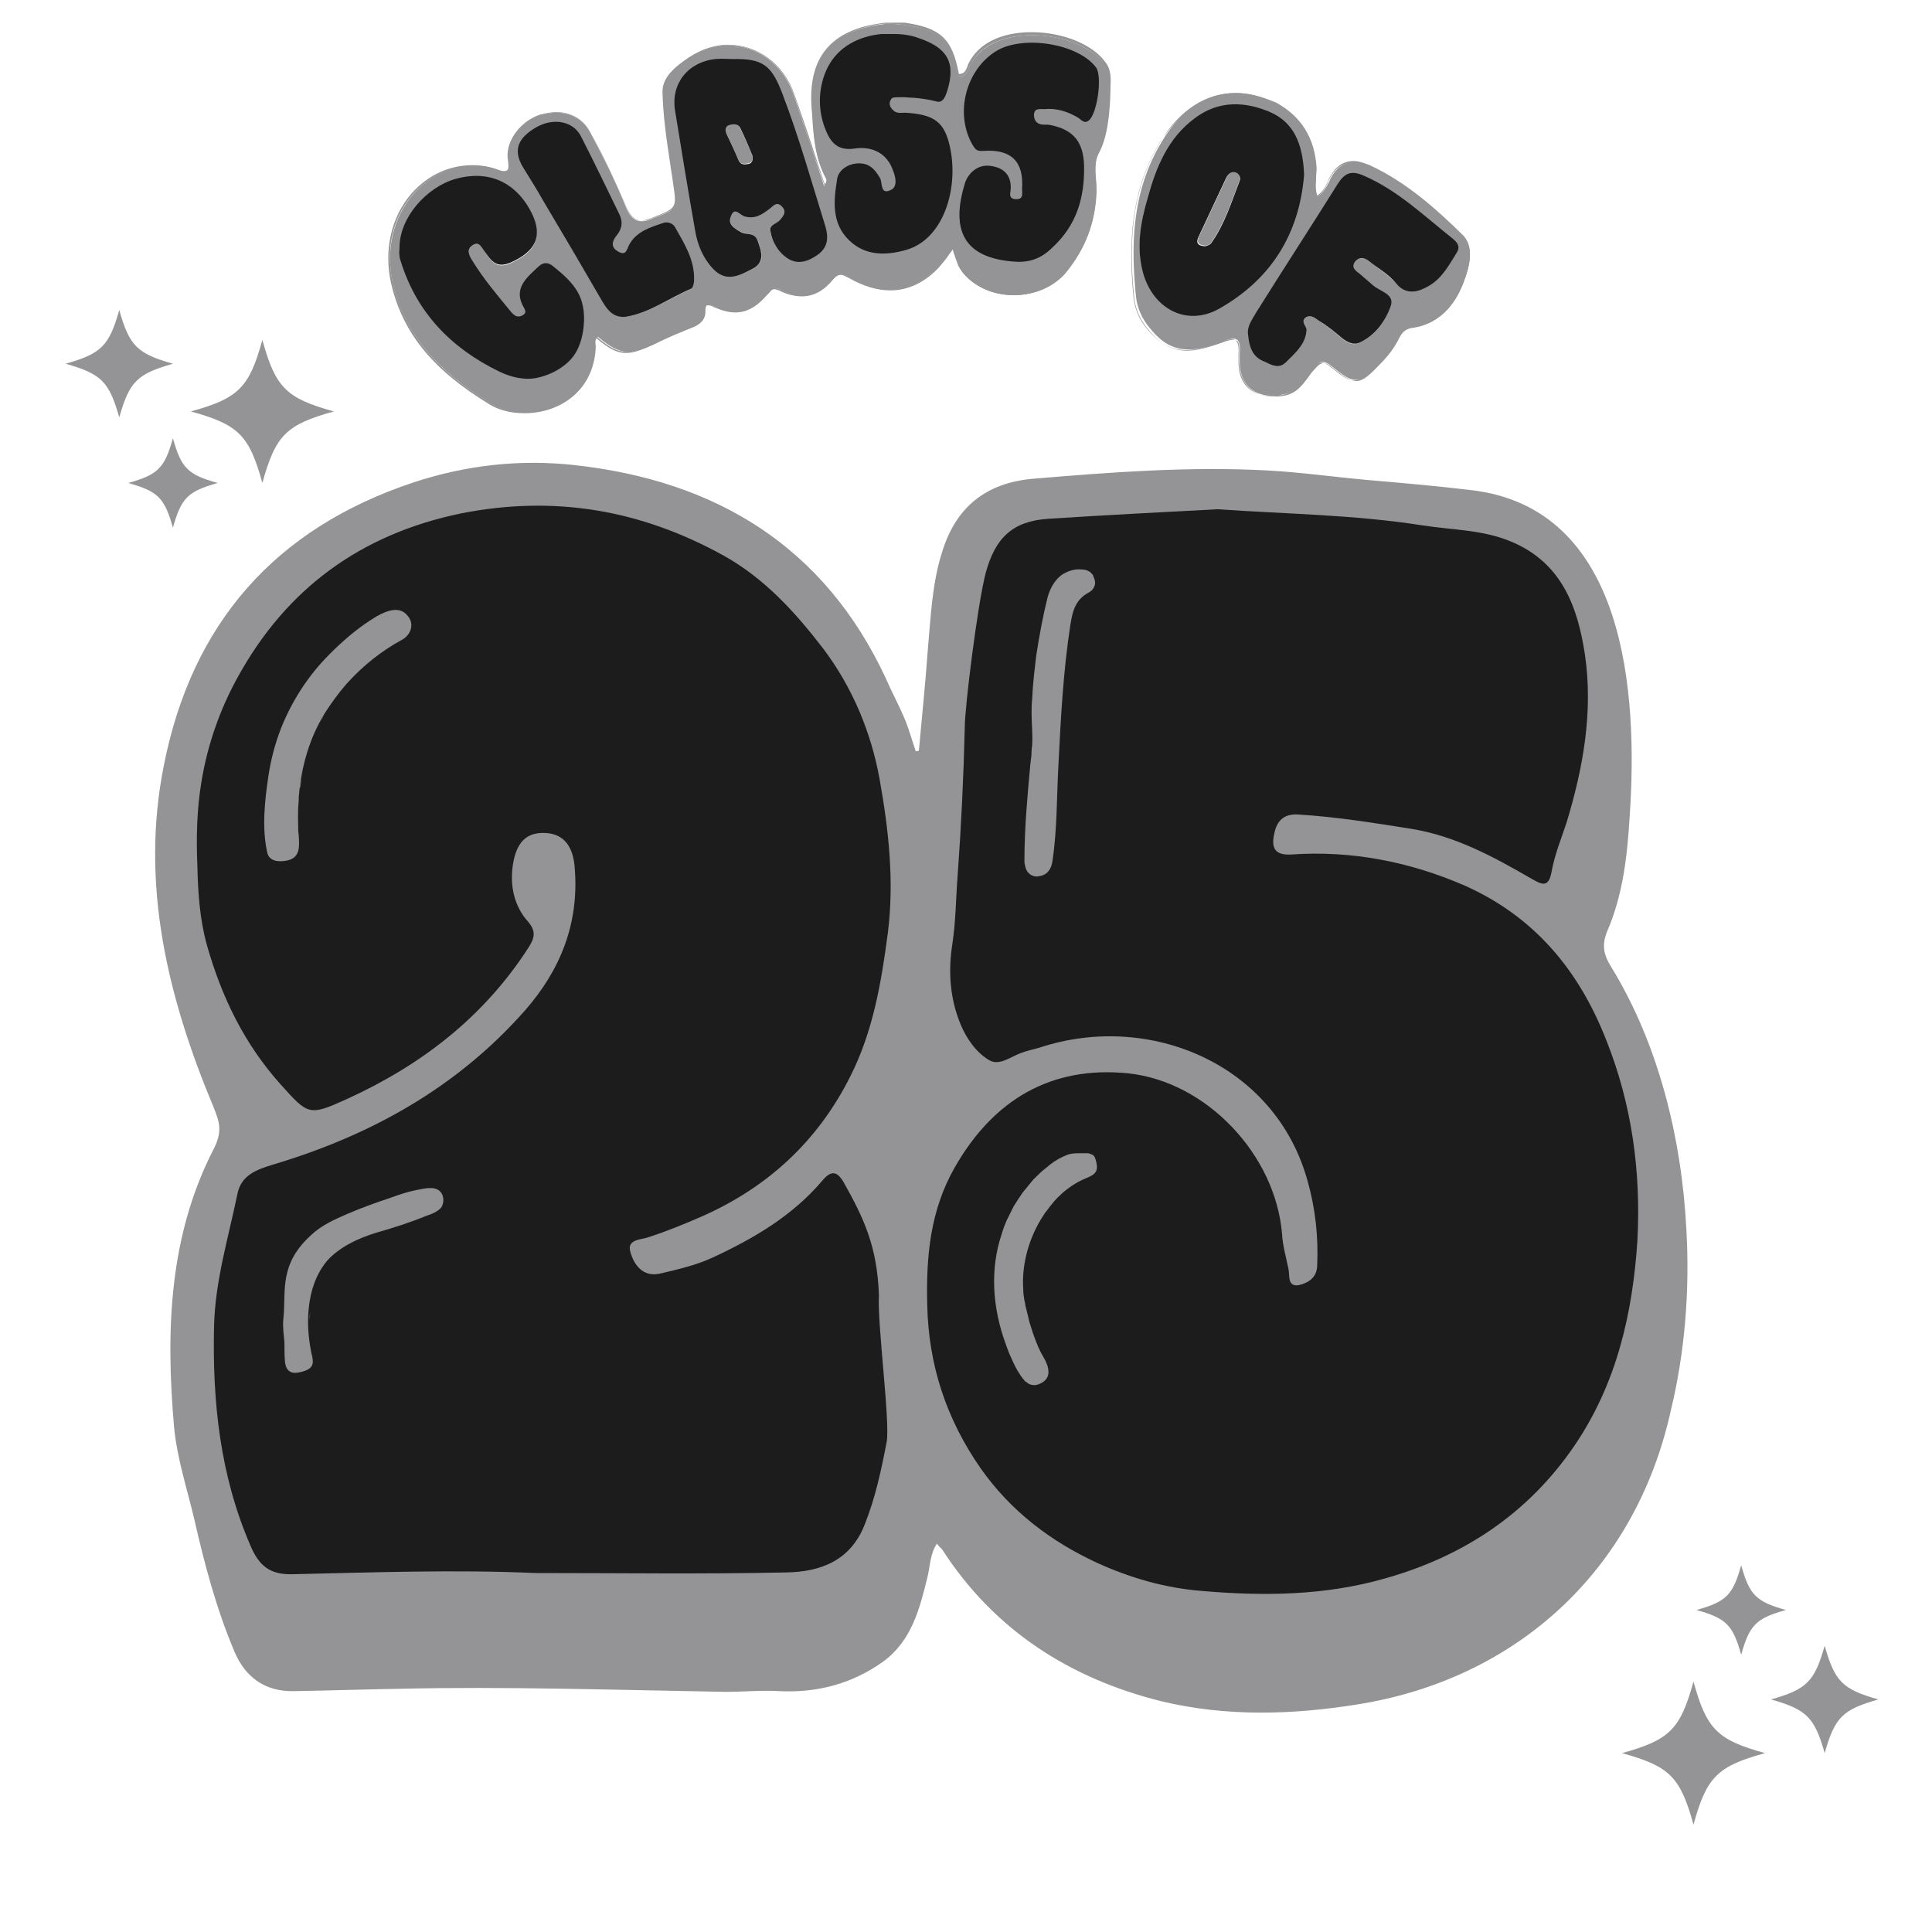 <?xml version="1.0" encoding="utf-8"?>
<!-- Generator: Adobe Illustrator 27.1.1, SVG Export Plug-In . SVG Version: 6.00 Build 0)  -->
<svg version="1.1" id="Layer_1" xmlns="http://www.w3.org/2000/svg" xmlns:xlink="http://www.w3.org/1999/xlink" x="0px" y="0px"
	 viewBox="0 0 324 324" style="enable-background:new 0 0 324 324;" xml:space="preserve">
<style type="text/css">
	.st09{fill:#949496;stroke:#949495;stroke-width:0.216;stroke-miterlimit:10;}
	.st19{fill:#1C1C1C;}
	.st29{fill:#949496;}
	.st39{fill:#949495;}
</style>
<path class="st09 col3" d="M282.7,206.2c-0.8-15.6-4.8-31.3-12.6-44c-1.3-2.1-1.6-3.7-0.7-6c2.7-6.2,3.4-12.8,3.8-19.4
	c1.4-20.6-0.6-51.5-26.5-54.5c-5.8-0.7-11.6-1.2-17.4-1.7c-5.6-0.5-11.2-1.3-16.8-1.6c-13.2-0.7-26.2,0.3-39.3,1.4
	c-7.8,0.7-12.8,4.7-15.1,12.2c-1.7,5.3-1.9,10.9-2.4,16.4c-0.4,5.7-1,11.3-1.5,17c-0.2,0-0.4,0.1-0.7,0.1c-0.7-2-1.2-4-2.1-6
	c-0.9-2.1-2-4.1-2.9-6.2c-10.3-22.2-28.5-33.2-52.2-35.8c-9.1-1-18.1,0-26.9,2.9c-23.2,7.7-37.1,23.6-41.8,47.3
	c-4,19.9,0.6,38.9,8.3,57.3c1,2.5,1.6,4.1,0,7.2c-7.5,14.6-8,30.5-6.6,46.5c0.5,5.3,2.2,10.4,3.4,15.5c1.7,7.5,3.7,15,6.7,22.1
	c1.8,4.3,5.1,6.7,9.9,6.6c6-0.1,12-0.3,17.9-0.4c17.8-0.4,35.7,0.2,53.5,0.5c3.3,0.1,6.7-0.3,10-0.1c6.3,0.3,12.1-1.2,17.3-4.9
	c4.8-3.5,6.1-8.8,7.4-14c0.5-1.9,0.4-4,1.7-5.9c0.4,0.5,0.7,0.8,1,1.1c8.7,13.5,21.4,21.6,36.7,25.4c10.8,2.6,21.9,2.3,33,0.5
	c26.1-4.2,46.3-22,52.3-49.2C282.4,227,283.3,216.6,282.7,206.2z"/>
<path class="st19 col1" d="M269.4,174.5c-4.6-11.8-12.1-20.8-23.8-26c-9.2-4-19-5.9-29-5.2c-3,0.2-3.4-1.3-2.9-3.5
	c0.4-2.1,1.6-3.4,4.1-3.2c6.4,0.4,12.6,1.4,18.9,2.4c7.4,1.2,13.8,4.7,20.2,8.4c1.6,0.9,2.8,1.6,3.3-1.2c0.5-2.8,1.6-5.5,2.5-8.2
	c2.8-9.2,4.5-18.6,3.1-28.2c-1.2-7.9-3.8-15.3-12.2-18.9c-4.9-2.1-10-2-15.1-2.8c-11.5-1.8-23-1.9-34.3-2.7c-9.6,0.5-19,1-28.4,1.6
	c-6,0.4-8.9,3.2-10.5,9.1c-1.4,5.4-3.5,22.6-3.5,25.7c-0.2,8.4-0.6,16.7-1.2,25c-0.3,3.8-0.3,7.7-0.9,11.6
	c-0.7,4.5-0.4,9.1,1.4,13.4c1,2.4,2.6,4.7,4.8,6c1.7,1,3.6-0.6,5.3-1.2c1-0.4,2.1-0.6,3.1-0.9c18.4-6.1,39.6,2.7,45,22.4
	c1.3,4.6,1.8,9.3,1.6,14c0,2.1-1.4,3-3,3.4c-2,0.4-1.6-1.5-1.8-2.6c-0.4-2-1-4-1.1-6c-1.1-13.2-12.6-25.5-25.8-26.9
	c-12.9-1.3-22.6,4.4-29.1,15.8c-4.1,7.2-4.8,14.9-4.6,23c0.2,10.1,3.2,19.2,9,27.5c5,7.1,11.7,12.2,19.5,15.8
	c5.5,2.5,11.3,4.2,17.5,4.7c10.4,0.9,20.7,0.8,30.8-2.1c13.1-3.7,23.9-10.8,31.7-22.2c7.1-10.4,9.8-22.2,10.6-34.5
	C275.2,196.6,273.7,185.3,269.4,174.5z M183.5,98.4c-0.1,0.2-0.2,0.4-0.4,0.6c-0.1,0.1-0.3,0.2-0.4,0.3c-2.3,1.2-2.8,3-3.2,5.5
	c-1.2,7.8-1.6,15.6-2,23.5c-0.3,5.4-0.2,10.8-1,16.1c-0.1,0.7-0.3,1.2-0.6,1.6c-0.5,0.7-1.2,0.9-2,1c-0.5,0-1-0.2-1.3-0.5
	c-0.1-0.1-0.2-0.2-0.3-0.3c0-0.1-0.1-0.1-0.1-0.2c-0.1-0.1-0.1-0.3-0.2-0.4c0-0.2-0.1-0.3-0.1-0.5c-0.1-0.3-0.1-0.5-0.1-0.8
	c0-5.4,0.5-10.8,1-16.2c0.1-0.7,0.2-1.5,0.2-2.2c0-0.4,0.1-0.7,0.1-1.1c0.1-1.7-0.1-3.4-0.1-5.1c0-0.8,0-1.6,0.1-2.5
	c0.1-2.5,0.4-4.9,0.7-7.4c0.5-3.2,1.1-6.5,1.9-9.7c0.4-1.4,1.1-2.6,2-3.4c0.2-0.2,0.5-0.4,0.7-0.5c0.9-0.5,1.9-0.8,2.9-0.7
	c0.7,0,1.3,0.2,1.7,0.6c0.1,0.1,0.1,0.2,0.2,0.2c0,0,0,0,0,0c0.1,0.2,0.2,0.4,0.3,0.7C183.7,97.5,183.7,98,183.5,98.4z M182.1,197.6
	c-1.7,0.7-3.3,1.8-4.7,3.2c-0.5,0.5-0.9,1-1.3,1.5c-0.2,0.3-0.4,0.5-0.6,0.8c-0.2,0.2-0.3,0.4-0.5,0.7c-2.4,3.6-3.7,8.2-3.4,12.4
	c0,0.7,0.1,1.3,0.2,1.9c0.1,0.3,0.1,0.6,0.2,1c0.2,0.7,0.3,1.3,0.5,2c0,0.2,0.1,0.3,0.1,0.5c0.2,0.6,0.4,1.3,0.6,1.9
	c0.5,1.4,1,2.8,1.8,4.1c0.8,1.4,1.5,3.3-0.3,4.3c-0.9,0.5-1.6,0.5-2.3,0.1c-0.1-0.1-0.2-0.2-0.4-0.3c-0.1,0-0.1-0.1-0.2-0.2
	c-0.5-0.5-0.8-1.1-1.2-1.7c-0.5-0.9-0.9-1.8-1.3-2.7c-0.2-0.5-0.4-1-0.6-1.6c-2.3-6.2-2.7-12.7-0.7-18.6c0.2-0.7,0.5-1.5,0.8-2.2
	c0.4-0.8,0.8-1.6,1.2-2.4c0.5-0.8,1-1.6,1.5-2.3c0.6-0.7,1.2-1.5,1.8-2.2c0.7-0.7,1.4-1.4,2.2-2c0.2-0.2,0.4-0.3,0.6-0.5
	c0.9-0.7,1.8-1.2,2.8-1.6c0.1,0,0.2-0.1,0.3-0.1c0.1,0,0.2-0.1,0.4-0.1c0.5-0.1,1-0.1,1.6-0.1c0.2,0,0.5,0,0.7,0c0.2,0,0.3,0,0.5,0
	c0.1,0,0.2,0,0.4,0.1c0.1,0,0.2,0.1,0.3,0.1c0,0,0,0,0,0c0.1,0,0.1,0.1,0.2,0.1c0,0,0.1,0.1,0.1,0.1c0.2,0.2,0.3,0.5,0.4,0.9
	C184.3,196.5,183.6,197,182.1,197.6z"/>
<path class="st19 col1" d="M108.7,207.5c3.1-1,6-2.2,9-3.5c11.1-4.9,19.5-12.7,24.9-23.5c3.8-7.5,5.2-15.7,6.3-24.1
	c1.1-8.8,0.1-17.4-1.4-25.8c-1.4-7.7-4.5-15.3-9.5-21.9c-4.7-6.1-9.8-11.7-16.6-15.5c-13.9-7.7-28.4-10.2-44.1-7.1
	C60.4,89.6,48,98.8,39.9,113.5c-3,5.4-5.1,11.4-6.1,17.5c-0.8,4.7-0.9,9.5-0.7,14.2c0.1,4.5,0.4,9,1.6,13.3
	c2.5,8.8,6.3,16.6,12.4,23.4c4.6,5.1,4.7,5.3,11.1,2.4c12.5-5.7,23-13.8,30.5-25.5c1-1.6,1.2-2.7-0.2-4.3c-2.3-2.6-3-6-2.5-9.4
	c0.6-4,2.4-5.6,5.6-5.4c3,0.2,4.6,2.3,4.8,6.1c0.7,9.2-2.5,17-8.4,23.7c-11.4,12.9-25.8,20.9-42.2,25.8c-2.6,0.8-5.4,1.7-6,5
	c-1.5,7.3-3.7,14.4-3.9,22c-0.3,12.8,1,25.1,6.1,36.9c1.4,3.3,3.2,4.9,7,4.8c13.6-0.3,27.2-0.8,40.8-0.2c14,0,28.1,0.2,42.1-0.1
	c5.6-0.1,10.7-1.9,13.1-8c1.8-4.5,2.8-9.2,3.7-13.9c0.6-3.4-1.6-19.8-1.3-24.6c-0.3-8.3-2.6-13-5.9-18.9c-1.1-1.9-2.1-2.1-3.6-0.3
	c-5,5.9-11.5,9.7-18.4,12.9c-2.8,1.3-5.9,2-8.9,2.7c-2.8,0.6-4.3-1.5-4.9-3.7C105.1,207.8,107.6,207.9,108.7,207.5z M67.4,107.3
	c-3.5,1.9-6.6,4.4-9.3,7.4c-1.4,1.6-2.6,3.3-3.7,5c-3.4,5.6-4.6,12.1-4.4,18.6c0,0.6,0,1.2,0.1,1.8c0.1,1.8,0.3,3.7-1.9,4.2
	c-1.4,0.3-3.1,0.2-3.4-1.4c-0.9-4.1-0.4-8.6,0.2-12.7c0.4-2.7,1.1-5.4,2.1-8c1.7-4.3,4.2-8.3,7.4-11.7c2-2.1,4.2-4.1,6.6-5.8
	c1.8-1.2,5.3-3.8,7.2-1.5C69.6,104.6,68.9,106.5,67.4,107.3z M71.5,203.9c-2.7,1.1-5.5,2-8.3,2.8c-3,0.9-6.3,2.4-8.4,4.8
	c-1.8,2.2-2.7,4.9-3,7.7c-0.3,2.5-0.1,5.1,0.4,7.6c0.2,0.9,0.6,2-0.3,2.7c-0.3,0.2-0.7,0.4-1.1,0.5c-0.7,0.2-1.6,0.4-2.2,0
	c-0.5-0.3-0.7-0.9-0.8-1.5c-0.1-1.1-0.1-2.3-0.1-3.4c-0.1-1.2-0.3-2.5-0.2-3.7c0.3-2.5,0-5.2,0.6-7.7c0.6-2.7,2.1-4.8,4.1-6.6
	c1.7-1.6,3.9-2.6,6-3.5c2.3-1,4.8-1.9,7.2-2.7c1.4-0.5,2.8-1,4.3-1.3c1.2-0.2,3.1-0.8,4.1,0.2c0.7,0.7,0.7,1.9,0.2,2.7
	C73.4,203.2,72.4,203.6,71.5,203.9z"/>
<g>
	<g>
		<g>
			<path class="st29 col2" d="M88.2,69.2c-2.2,0-4.3-0.6-6-1.6c-9-5.5-14-11.4-16.1-19.2c-1.5-5.5-0.5-11,2.6-15.1
				c2.7-3.5,6.6-5.5,10.8-5.5c1.4,0,2.8,0.2,4.1,0.7c0.5,0.2,0.9,0.3,1.2,0.3c0.3,0,0.5-0.1,0.6-0.2c0.2-0.3,0.3-0.8,0.1-1.6
				c-0.5-3.1,1.8-6.5,5.3-7.7c0.9-0.3,1.8-0.4,2.6-0.4c2.5,0,4.5,1.2,5.7,3.5c2,3.8,4,7.8,5.9,12.4c0.7,1.7,1.5,2.3,2.6,2.3
				c0.5,0,1-0.1,1.7-0.4l0.2-0.1c4.1-1.5,4.1-1.5,3.5-5.7l-0.1-0.7c-0.1-0.9-0.3-1.8-0.4-2.7c-0.6-3.9-1.2-8-1.3-12.1
				c-0.1-2.2,1.7-3.8,3.5-5.1c2.3-1.7,4.7-2.6,7-2.7c0.1,0,0.3,0,0.4,0c4.9,0,9.3,3.3,11,8.3c1.3,3.9,2.7,7.9,4,11.9l1.1,3.4
				c0.6-0.6,0.4-1.2,0.3-1.3c-1.8-3.3-2-6.9-2.2-10.5l-0.1-1.3c-0.6-8.3,3.2-12.9,11.6-14c0.5-0.1,1-0.1,1.6-0.1
				c0.7,0,1.5,0.1,2.4,0.2c6.1,0.9,7.9,2.7,9,8.6c0.1,0,0.2,0,0.2,0c0.9,0,1.2-0.7,1.5-1.4c0.1-0.2,0.1-0.4,0.2-0.5
				c1.7-3.2,5.5-5,10.4-5c5.3,0,10.2,2.1,12.4,5.1c0.3,0.4,0.5,0.8,0.6,1.3c0.2,0.9,0.1,1.9,0.1,2.8l-0.1,0.9
				c-0.1,1.1-0.1,2.2-0.2,3.3c-0.3,2.8-0.8,4.9-1.8,6.7c-0.6,1.2-0.5,2.8-0.4,4.3c0,0.7,0.1,1.4,0.1,2.1c-0.1,5-1.9,9.5-5.1,13.4
				c-2,2.3-5.2,3.7-8.7,3.7l0,0c-2.9,0-5.5-1-7.5-2.7c-0.9-0.8-1.4-1.5-1.8-2.3c0,0-0.8-2.1-1-3c-0.2,0.3-0.5,0.7-0.7,1
				c-0.6,0.8-1.1,1.6-1.7,2.2c-2.3,2.5-5.1,3.9-8.1,3.9c-2.2,0-4.4-0.7-6.7-2c-0.7-0.4-1.2-0.7-1.6-0.7c-0.5,0-0.9,0.3-1.4,0.9
				c-1.5,1.8-3.1,2.7-5,2.7c-1.2,0-2.5-0.3-3.8-1c-0.3-0.1-0.5-0.2-0.7-0.2c-0.4,0-0.7,0.3-1,0.7c-0.1,0.1-0.2,0.2-0.3,0.3
				c-1.8,2-3.5,3-5.3,3c-1,0-2.2-0.3-3.6-0.9c-0.4-0.2-0.8-0.3-1-0.3c-0.2,0-0.3,0-0.3,0.1c-0.1,0.1-0.2,0.4-0.2,0.8
				c0.1,1.9-1.2,2.4-2.4,2.9c-0.2,0.1-0.3,0.1-0.5,0.2l-1.2,0.5c-1.5,0.6-3,1.3-4.4,2c-1.8,0.9-3.2,1.4-4.5,1.4
				c-1.6,0-3.1-0.9-5-2.5c-0.5,0.3-0.5,0.8-0.4,1.4c0,0.2,0,0.4,0,0.5C99.5,65.8,93.6,69.2,88.2,69.2z M79.8,29.7
				c-1.1,0-2.2,0.2-3.4,0.5c-5,1.4-9.3,6.6-9.3,11.4l0,0.4c0,0.3,0,0.6,0,0.9c0,0.3,0.1,0.7,0.2,0.9c2.6,8.2,8.1,14.4,16.4,18.4
				c1.3,0.6,2.9,1.3,4.7,1.3c0.7,0,1.4-0.1,2-0.3c4.1-1.3,6.3-3.3,7-6.6c1-4.8,0.1-7.9-3.1-10.2c-0.3-0.2-0.7-0.6-1-0.9
				c-0.6-0.6-1.1-1.2-1.8-1.2c-0.4,0-0.8,0.2-1.2,0.6l-0.5,0.4c-1.6,1.5-3.3,3.2-2.1,5.8c0.1,0.1,0.1,0.2,0.2,0.3
				c0.3,0.6,0.6,1.1-0.2,1.6c-0.3,0.2-0.5,0.2-0.7,0.2c-0.5,0-1-0.4-1.3-0.8c-2.1-2.5-4.6-5.4-6.5-8.6c-0.4-0.6-0.7-1.3-0.6-1.9
				c0.1-0.3,0.3-0.6,0.7-0.8c0.2-0.1,0.4-0.2,0.6-0.2c0.6,0,1,0.6,1.3,1.1c0.1,0.1,0.1,0.2,0.2,0.3l0.2,0.3c0.7,1,1.3,1.9,2.5,1.9
				c0.5,0,1-0.1,1.6-0.4c2.2-1,3.5-2.1,4-3.5c0.5-1.3,0.3-2.7-0.6-4.5C87.9,33.6,85.2,29.7,79.8,29.7z M93.3,20.5
				c-1.1,0-2.2,0.3-3.2,0.9c-1.7,1-2.7,2-3,3.2c-0.3,1,0,2.2,0.8,3.6l0.4,0.6c1,1.6,1.9,3.1,2.8,4.7c1.3,2.1,2.5,4.3,3.8,6.4
				c2.1,3.6,4.2,7.2,6.4,10.8c0.7,1.2,1.6,2.4,3.3,2.4c0.2,0,0.3,0,0.5,0c2.5-0.4,4.7-1.6,6.9-2.7c1.3-0.7,2.6-1.4,3.9-1.9
				c0.2-0.1,0.4-0.8,0.4-1.3c0.1-3.3-1.5-6-3.1-8.6l-0.1-0.2c-0.3-0.5-0.9-0.8-1.4-0.8c-0.2,0-0.3,0-0.5,0.1l-0.6,0.2
				c-1.9,0.7-3.9,1.4-5,3.3c-0.1,0.2-0.2,0.4-0.3,0.6c-0.2,0.5-0.4,1-1,1c-0.2,0-0.5-0.1-0.8-0.3c-0.6-0.3-0.9-0.7-1-1.1
				c-0.1-0.5,0.1-1.1,0.7-1.7c0.9-1.1,1.1-2.2,0.5-3.4c-0.6-1.3-1.3-2.6-1.9-3.9c-1.4-3-2.9-6.1-4.5-9.1
				C96.7,21.4,95.2,20.5,93.3,20.5z M121.1,10c-0.4,0-0.7,0-1.1,0.1c-2.3,0.3-4.2,1.3-5.4,2.9c-1.1,1.5-1.6,3.5-1.2,5.5
				c0.4,2.6,0.9,5.2,1.3,7.8c0.7,4.1,1.3,8.4,2.1,12.5c0.5,2.6,1.4,4.7,3,6.3c0.8,0.9,1.7,1.3,2.7,1.3c1.2,0,2.4-0.6,3.6-1.3
				l0.3-0.2c1.9-1,1.4-2.6,0.8-4.4c-0.4-1.1-1.1-1.2-1.8-1.3c-0.4-0.1-0.8-0.1-1.1-0.3c-1-0.6-2.3-1.3-1.7-2.8
				c0.2-0.6,0.5-0.8,0.8-0.8c0.3,0,0.6,0.2,0.9,0.5c0.2,0.2,0.4,0.3,0.6,0.4c0.3,0.1,0.6,0.1,0.9,0.1c1.2,0,2.2-0.7,3.3-1.5l0.2-0.2
				c0.3-0.3,0.6-0.5,1-0.5c0.3,0,0.5,0.1,0.8,0.4c1,1,0.2,1.8-0.3,2.4c-0.2,0.2-0.5,0.4-0.7,0.5c-0.5,0.3-1,0.6-0.9,1.2
				c0.2,1.9,1.3,3.6,3,4.7c0.5,0.3,1.1,0.5,1.7,0.5c1,0,2-0.4,3.3-1.4c1.4-1,1.8-2.5,1.1-4.5c-0.4-1.4-0.9-2.9-1.3-4.3
				c-1.8-5.9-3.6-12-5.9-17.9c-1.8-4.7-3.2-5.7-7.7-5.7l-0.5,0c-0.3,0-0.6,0-0.9,0C121.8,10,121.4,10,121.1,10z M165.5,27.9
				c-1.9,0-3.2,1.5-3.7,2.9c-1.3,4.3-1.2,7.4,0.3,9.5c1.4,2,4.2,3.2,8.3,3.4c0.2,0,0.3,0,0.4,0c2.1,0,3.8-0.7,5.6-2.3
				c3.7-3.4,5.4-7.7,5.3-13.6c-0.1-4-1.7-5.9-5.4-6.7c-0.2,0-0.4,0-0.6,0l-0.4,0c-0.1,0-0.2,0-0.3,0c-1.1-0.1-1.8-0.7-1.7-1.7
				c0-1.1,0.8-1.1,1.3-1.1l0.3,0c0.1,0,0.1,0,0.2,0c0.2,0,0.4,0,0.6,0c1.8,0,3.6,0.5,5.3,1.6c0.1,0.1,0.2,0.1,0.3,0.2
				c0.2,0.2,0.5,0.4,0.7,0.4c0.2,0,0.3-0.1,0.5-0.2c1.4-1.1,2.3-7.3,1.2-8.8c-1.8-2.4-6.2-4.2-10.7-4.2c-2.4,0-4.5,0.5-6,1.4
				c-5,3.1-6.8,10.4-3.8,15.5c0.4,0.7,0.6,0.9,1.5,0.9c0.1,0,0.2,0,0.3,0c0.3,0,0.5,0,0.8,0c2,0,3.5,0.5,4.5,1.5
				c1,1.1,1.4,2.7,1.2,4.9c0,0.1,0,0.3,0,0.4c0,0.5,0,0.9-0.3,1.2c-0.2,0.2-0.4,0.3-0.8,0.3c-0.1,0-0.1,0-0.2,0
				c-0.4,0-0.6-0.1-0.8-0.3c-0.2-0.3-0.2-0.7-0.1-1.1c0-0.2,0-0.3,0-0.4c0-2.9-2.2-3.5-3.6-3.7C165.8,27.9,165.7,27.9,165.5,27.9z"
				/>
			<path class="st39" d="M149.4,4c0.8,0,1.6,0.1,2.3,0.2c6.1,0.9,7.9,2.7,9,8.6c0.1,0,0.2,0,0.3,0c1.2,0,1.4-1.3,1.8-2
				c1.8-3.5,6-4.9,10.3-4.9c4.9,0,10.1,1.9,12.3,5.1c0.3,0.4,0.5,0.8,0.6,1.2c0.2,1.1,0.1,2.2,0,3.3c-0.1,1.2-0.1,2.4-0.2,3.6
				c-0.2,2.3-0.7,4.6-1.8,6.7c-0.9,1.7-0.3,4.3-0.4,6.4c-0.1,5.1-1.9,9.5-5.1,13.3c-2.1,2.5-5.3,3.7-8.6,3.7c-2.7,0-5.4-0.9-7.4-2.6
				c-0.7-0.6-1.4-1.4-1.8-2.2c-0.2-0.4-1.1-3-0.9-3.2c-1,1.3-1.7,2.4-2.6,3.5c-2.3,2.6-5.1,3.8-8.1,3.8c-2.1,0-4.4-0.7-6.7-2
				c-0.7-0.4-1.2-0.7-1.7-0.7c-0.5,0-0.9,0.3-1.5,1c-1.4,1.8-3.1,2.6-4.9,2.6c-1.2,0-2.4-0.3-3.8-1c-0.3-0.1-0.6-0.2-0.8-0.2
				c-0.6,0-0.9,0.5-1.3,1c-1.8,2-3.4,2.9-5.3,2.9c-1.1,0-2.2-0.3-3.5-0.8c-0.4-0.2-0.8-0.3-1.1-0.3c-0.4,0-0.7,0.3-0.6,1.1
				c0.1,2.1-1.5,2.4-2.8,3c-1.9,0.8-3.8,1.6-5.6,2.5c-1.9,0.9-3.2,1.4-4.5,1.4c-1.5,0-2.9-0.8-4.9-2.5c-0.9,0.5-0.5,1.4-0.5,2
				c-0.2,7.1-6,10.6-11.5,10.6c-2.1,0-4.2-0.5-6-1.6c-7.6-4.6-13.6-10.2-16-19.2c-3.1-11.4,4.5-20.4,13.2-20.4
				c1.3,0,2.7,0.2,4.1,0.7c0.5,0.2,0.9,0.3,1.3,0.3c0.7,0,1.2-0.5,0.9-2c-0.5-3.1,1.9-6.4,5.3-7.6c0.9-0.3,1.8-0.4,2.6-0.4
				c2.3,0,4.3,1.1,5.6,3.4c2.2,4,4.1,8.2,5.9,12.3c0.7,1.6,1.4,2.4,2.7,2.4c0.5,0,1.1-0.1,1.7-0.4c4.6-1.7,4.4-1.6,3.7-6.5
				c-0.7-4.9-1.6-9.8-1.7-14.8c-0.1-2.2,1.8-3.8,3.5-5c2-1.5,4.4-2.6,6.9-2.7c0.1,0,0.3,0,0.4,0c5,0,9.3,3.5,10.9,8.2
				c1.7,5.1,3.4,10.2,5.2,15.4c0.7-0.5,0.7-1.2,0.5-1.6c-2-3.7-2-7.7-2.3-11.7c-0.6-8.7,3.6-12.8,11.5-13.9C148.4,4,148.9,4,149.4,4
				 M164.8,25.2c0.1,0,0.2,0,0.3,0c0.3,0,0.5,0,0.8,0c4.1,0,5.9,2.2,5.6,6.3c-0.1,0.8,0.2,1.8-1,1.8c-0.1,0-0.1,0-0.2,0
				c-1.2-0.1-0.8-1.1-0.8-1.8c0-2.5-1.6-3.6-3.6-3.8c-0.1,0-0.3,0-0.4,0c-1.9,0-3.3,1.4-3.8,3c-2.2,7.5-0.5,12.5,8.7,13.1
				c0.2,0,0.3,0,0.5,0c2.2,0,3.9-0.8,5.6-2.3c4.1-3.7,5.4-8.4,5.3-13.7c-0.1-4-1.7-6-5.5-6.8c-0.2,0-0.4,0-0.6,0c-0.1,0-0.3,0-0.4,0
				c-0.1,0-0.2,0-0.3,0c-1-0.1-1.7-0.6-1.6-1.6c0-0.9,0.6-1,1.2-1c0.1,0,0.2,0,0.3,0c0.1,0,0.1,0,0.2,0c0.2,0,0.4,0,0.6,0
				c1.9,0,3.6,0.6,5.2,1.5c0.4,0.2,0.7,0.6,1.1,0.6c0.2,0,0.4-0.1,0.6-0.2c1.5-1.1,2.3-7.4,1.2-8.9c-1.9-2.6-6.5-4.2-10.7-4.2
				c-2.3,0-4.5,0.5-6,1.5c-5.1,3.2-6.9,10.4-3.9,15.7C163.6,25,163.9,25.2,164.8,25.2 M122.4,46.5c1.4,0,2.7-0.8,3.9-1.5
				c2-1.1,1.4-2.8,0.8-4.5c-0.5-1.7-2-1-2.9-1.6c-1.2-0.7-2.2-1.3-1.6-2.7c0.2-0.6,0.5-0.8,0.7-0.8c0.5,0,1.1,0.7,1.6,0.8
				c0.3,0.1,0.7,0.1,1,0.1c1.3,0,2.3-0.8,3.3-1.5c0.4-0.3,0.8-0.7,1.2-0.7c0.2,0,0.5,0.1,0.7,0.4c0.9,0.9,0.3,1.6-0.3,2.3
				c-0.5,0.6-1.8,0.8-1.6,1.8c0.3,2,1.4,3.7,3,4.7c0.6,0.4,1.2,0.5,1.8,0.5c1.2,0,2.3-0.6,3.3-1.4c1.6-1.2,1.8-2.7,1.2-4.6
				c-2.3-7.4-4.4-14.9-7.2-22.2c-1.7-4.6-3.1-5.8-7.8-5.8c-0.2,0-0.3,0-0.5,0c-0.6,0-1.2,0-1.9,0c-0.4,0-0.7,0-1.1,0.1
				c-4.7,0.5-7.5,4.2-6.8,8.6c1.1,6.8,2.2,13.5,3.4,20.3c0.4,2.3,1.3,4.5,3,6.3C120.6,46.1,121.5,46.5,122.4,46.5 M104.6,53.1
				c0.2,0,0.4,0,0.5,0c4-0.7,7.2-3.2,10.9-4.6c0.3-0.1,0.5-0.9,0.5-1.4c0.1-3.4-1.6-6.2-3.2-8.9c-0.3-0.5-0.9-0.8-1.5-0.8
				c-0.2,0-0.4,0-0.5,0.1c-2.1,0.8-4.4,1.4-5.6,3.5c-0.4,0.6-0.5,1.5-1.2,1.5c-0.2,0-0.4-0.1-0.8-0.2c-1.3-0.7-1.1-1.7-0.3-2.7
				c0.9-1.1,1.2-2.2,0.5-3.5c-2.1-4.3-4.2-8.7-6.4-13c-0.9-1.7-2.5-2.6-4.3-2.6c-1.1,0-2.2,0.3-3.2,0.9c-3.3,1.9-4,4-2.2,6.9
				c1.1,1.8,2.1,3.5,3.2,5.3c3.4,5.7,6.7,11.5,10.1,17.2C102,52,102.9,53.1,104.6,53.1 M88.4,63.5c0.7,0,1.4-0.1,2.1-0.3
				c3.5-1.1,6.2-2.9,7.1-6.7c0.9-4,0.5-7.6-3.2-10.3c-1-0.7-1.8-2.2-2.9-2.2c-0.4,0-0.8,0.2-1.3,0.7c-1.6,1.6-4,3.4-2.6,6.3
				c0.4,0.8,0.8,1.3,0,1.8C87.4,53,87.1,53,86.9,53c-0.4,0-0.8-0.3-1.2-0.8c-2.3-2.7-4.6-5.5-6.5-8.6c-0.5-0.8-1.1-1.9,0.1-2.6
				c0.2-0.1,0.4-0.2,0.6-0.2c0.7,0,1,0.8,1.4,1.3c0.8,1.1,1.5,2.2,2.8,2.2c0.4,0,1-0.1,1.6-0.4c4-1.7,5.4-4.3,3.5-8.2
				c-1.7-3.5-4.8-6.3-9.4-6.3c-1.1,0-2.2,0.2-3.4,0.5c-4.9,1.3-9.3,6.4-9.4,11.5c0,0.4,0,0.9,0,1.3c0,0.3,0.1,0.6,0.2,0.9
				c2.7,8.6,8.5,14.6,16.5,18.5C85.2,62.9,86.7,63.5,88.4,63.5 M149.4,3.8c-0.6,0-1.1,0-1.6,0.1C139.4,5,135.5,9.6,136.1,18
				c0,0.4,0.1,0.9,0.1,1.3c0.2,3.5,0.5,7.2,2.3,10.5c0.1,0.2,0.3,0.6-0.2,1.1l-1.1-3.3c-1.3-4-2.6-7.9-4-11.8
				c-1.7-5-6.1-8.3-11.1-8.3c-0.1,0-0.3,0-0.4,0c-2.3,0.1-4.7,1-7,2.7c-1.8,1.3-3.6,2.9-3.6,5.2c0.1,4.1,0.7,8.2,1.3,12.1
				c0.1,0.9,0.3,1.8,0.4,2.7l0.1,0.7c0.6,4,0.6,4-3.5,5.6l-0.2,0.1c-0.7,0.2-1.2,0.4-1.7,0.4c-1.1,0-1.8-0.6-2.5-2.3
				c-2-4.5-3.9-8.6-5.9-12.4c-1.2-2.3-3.3-3.5-5.8-3.5c-0.9,0-1.8,0.2-2.7,0.4c-3.5,1.2-6,4.7-5.4,7.8c0.1,0.8,0.1,1.3-0.1,1.5
				c-0.1,0.1-0.3,0.2-0.6,0.2c-0.3,0-0.7-0.1-1.2-0.3c-1.4-0.5-2.7-0.7-4.1-0.7c-4.2,0-8.1,2-10.8,5.5c-3.1,4.1-4.1,9.6-2.6,15.2
				c2.1,7.9,7.1,13.8,16.1,19.3c1.7,1.1,3.8,1.6,6.1,1.6c5.5,0,11.4-3.4,11.7-10.9c0-0.2,0-0.4,0-0.5c-0.1-0.5-0.1-0.9,0.3-1.2
				c1.9,1.6,3.3,2.5,5,2.5c1.3,0,2.8-0.6,4.6-1.4c1.4-0.7,2.9-1.4,4.4-2l1.2-0.5c0.2-0.1,0.3-0.1,0.5-0.2c1.3-0.5,2.6-1.1,2.5-3
				c0-0.5,0.1-0.7,0.2-0.8c0,0,0.1-0.1,0.3-0.1c0.3,0,0.7,0.1,1,0.3c1.4,0.6,2.5,0.9,3.6,0.9c1.9,0,3.6-0.9,5.4-3
				c0.1-0.1,0.2-0.2,0.3-0.3c0.3-0.4,0.5-0.6,0.9-0.6c0.2,0,0.4,0.1,0.7,0.2c1.4,0.7,2.7,1,3.9,1c1.9,0,3.6-0.9,5.1-2.7
				c0.5-0.6,0.9-0.9,1.4-0.9c0.4,0,0.9,0.3,1.5,0.6l0,0c2.3,1.3,4.6,2,6.8,2c3.1,0,5.9-1.4,8.2-3.9c0.6-0.7,1.2-1.4,1.7-2.2
				c0.2-0.2,0.4-0.5,0.6-0.8c0.2,1,0.9,2.7,0.9,2.7c0.4,0.8,0.9,1.5,1.8,2.3c1.9,1.7,4.6,2.7,7.5,2.7c3.5,0,6.7-1.4,8.7-3.8
				c3.3-3.9,5-8.4,5.2-13.5c0-0.7,0-1.4-0.1-2.1c-0.1-1.5-0.2-3.1,0.4-4.3c1-1.8,1.5-3.9,1.8-6.8c0.1-1.1,0.2-2.2,0.2-3.3l0-0.4
				c0-0.2,0-0.4,0-0.6c0.1-0.9,0.1-1.9-0.1-2.8c-0.1-0.4-0.3-0.9-0.6-1.3c-2.1-3.1-7.2-5.2-12.5-5.2c-5,0-8.8,1.8-10.5,5.1
				c-0.1,0.2-0.2,0.3-0.2,0.5c-0.3,0.7-0.5,1.4-1.4,1.4c0,0-0.1,0-0.1,0c-1.1-5.9-3-7.7-9.1-8.6C150.9,3.8,150.1,3.8,149.4,3.8
				L149.4,3.8z M164.8,25c-0.8,0-1-0.2-1.4-0.9c-2.9-5.1-1.1-12.3,3.8-15.4c1.5-0.9,3.6-1.4,5.9-1.4c4.5,0,8.8,1.7,10.6,4.1
				c1,1.4,0.2,7.6-1.2,8.6c-0.2,0.1-0.3,0.2-0.5,0.2c-0.2,0-0.4-0.2-0.7-0.3c-0.1-0.1-0.2-0.2-0.3-0.2c-1.7-1-3.5-1.6-5.3-1.6
				c-0.2,0-0.4,0-0.6,0c-0.1,0-0.1,0-0.2,0l-0.2,0l-0.2,0c-0.4,0-1.3,0-1.4,1.2c0,1.1,0.6,1.8,1.8,1.9c0.1,0,0.2,0,0.3,0l0.2,0
				l0.2,0c0.2,0,0.4,0,0.6,0c3.7,0.8,5.2,2.7,5.3,6.6c0.1,5.8-1.5,10.1-5.2,13.5c-1.7,1.6-3.4,2.3-5.5,2.3c-0.1,0-0.3,0-0.4,0
				c-4-0.2-6.8-1.4-8.2-3.4c-1.5-2.1-1.6-5.2-0.3-9.4c0.4-1.4,1.7-2.9,3.5-2.9c0.1,0,0.2,0,0.4,0c1.3,0.1,3.5,0.8,3.5,3.6
				c0,0.1,0,0.3,0,0.4c-0.1,0.4-0.1,0.9,0.2,1.2c0.2,0.2,0.5,0.3,0.8,0.4c0.1,0,0.1,0,0.2,0c0.4,0,0.7-0.1,0.9-0.3
				c0.3-0.3,0.3-0.8,0.3-1.3c0-0.2,0-0.3,0-0.4c0.2-2.2-0.2-3.9-1.3-5c-1-1-2.5-1.6-4.5-1.6c-0.3,0-0.5,0-0.8,0
				C165,25,164.9,25,164.8,25L164.8,25z M122.4,46.3c-0.9,0-1.8-0.4-2.6-1.2c-1.5-1.6-2.5-3.6-2.9-6.2c-0.7-4.2-1.4-8.4-2.1-12.5
				c-0.4-2.6-0.8-5.2-1.3-7.8c-0.3-2,0.1-4,1.2-5.5c1.2-1.6,3.1-2.6,5.4-2.9c0.3,0,0.6-0.1,1.1-0.1c0.3,0,0.6,0,0.9,0
				c0.3,0,0.6,0,0.9,0c0.2,0,0.3,0,0.5,0c4.5,0,5.8,1,7.6,5.6c2.2,5.9,4.1,12,5.9,17.9c0.4,1.4,0.9,2.9,1.3,4.3
				c0.6,2,0.3,3.4-1.1,4.4c-1.2,0.9-2.3,1.3-3.2,1.3c-0.6,0-1.1-0.2-1.6-0.5c-1.7-1.1-2.7-2.7-2.9-4.6c-0.1-0.5,0.3-0.8,0.8-1.1
				c0.3-0.2,0.5-0.3,0.8-0.6c0.5-0.6,1.3-1.5,0.3-2.6c-0.3-0.3-0.6-0.5-0.9-0.5c-0.4,0-0.8,0.3-1.1,0.6c-0.1,0.1-0.1,0.1-0.2,0.2
				c-1,0.8-2,1.5-3.2,1.5c-0.3,0-0.6,0-0.9-0.1c-0.2,0-0.4-0.2-0.6-0.4c-0.3-0.2-0.7-0.5-1-0.5c-0.4,0-0.7,0.3-0.9,0.9
				c-0.6,1.6,0.7,2.4,1.7,3c0.4,0.2,0.8,0.3,1.2,0.3c0.7,0.1,1.4,0.2,1.7,1.1l0,0.1c0.6,1.8,1.1,3.3-0.7,4.2l-0.3,0.2
				C124.8,45.6,123.6,46.3,122.4,46.3L122.4,46.3z M104.6,52.9c-1.6,0-2.5-1.2-3.2-2.3c-2.1-3.6-4.3-7.3-6.4-10.8
				c-1.3-2.1-2.5-4.3-3.8-6.4c-0.9-1.5-1.9-3.1-2.8-4.6L88,28.1c-0.8-1.4-1.1-2.5-0.8-3.5c0.3-1.1,1.3-2.1,3-3.1
				c1-0.6,2.1-0.9,3.1-0.9c1.8,0,3.3,0.9,4.1,2.4c1.5,3,3,6.1,4.5,9.1c0.6,1.3,1.3,2.6,1.9,3.9c0.6,1.2,0.4,2.2-0.5,3.3
				c-0.6,0.7-0.8,1.3-0.7,1.8c0.1,0.5,0.4,0.9,1,1.2c0.3,0.2,0.6,0.3,0.9,0.3c0.6,0,0.9-0.6,1.1-1.1c0.1-0.2,0.2-0.4,0.3-0.6
				c1.1-1.8,3-2.5,4.9-3.2l0.6-0.2c0.1-0.1,0.3-0.1,0.5-0.1c0.5,0,1.1,0.3,1.3,0.7l0.1,0.2c1.6,2.6,3.2,5.3,3.1,8.6
				c0,0.6-0.2,1.2-0.4,1.2c-1.4,0.5-2.7,1.2-4,1.9c-2.2,1.1-4.4,2.3-6.9,2.7C104.9,52.9,104.8,52.9,104.6,52.9L104.6,52.9z
				 M88.4,63.3c-1.8,0-3.4-0.7-4.7-1.3c-8.3-4-13.8-10.1-16.4-18.3c-0.1-0.3-0.2-0.6-0.2-0.9c0-0.3,0-0.6,0-0.9c0-0.1,0-0.3,0-0.4
				c0-4.8,4.2-9.9,9.2-11.3c1.2-0.3,2.3-0.5,3.4-0.5c5.4,0,8.1,3.9,9.2,6.2c0.9,1.7,1,3.2,0.6,4.4c-0.5,1.4-1.8,2.5-4,3.4
				c-0.6,0.3-1.1,0.4-1.5,0.4c-1.1,0-1.7-0.8-2.4-1.8l-0.2-0.3c-0.1-0.1-0.1-0.2-0.2-0.3c-0.3-0.5-0.7-1.1-1.4-1.1
				c-0.2,0-0.4,0.1-0.7,0.2c-0.4,0.2-0.6,0.5-0.7,0.9c-0.2,0.7,0.2,1.4,0.6,2c1.9,3.1,4.4,6,6.5,8.6c0.4,0.4,0.8,0.9,1.4,0.9
				c0.3,0,0.5-0.1,0.8-0.3c0.9-0.6,0.6-1.2,0.3-1.8c-0.1-0.1-0.1-0.2-0.2-0.3c-1.2-2.5,0.5-4.2,2.1-5.7c0.2-0.1,0.3-0.3,0.5-0.4
				c0.4-0.4,0.8-0.6,1.2-0.6c0.6,0,1.2,0.6,1.7,1.2c0.3,0.3,0.6,0.7,1,0.9c3.1,2.3,4.1,5.4,3.1,10.1c-0.7,3.3-2.8,5.3-6.9,6.6
				C89.8,63.2,89.1,63.3,88.4,63.3L88.4,63.3z"/>
		</g>
		<g>
			<path class="st29 col2" d="M213.6,66.4c-3.6,0-5.7-2.1-5.7-5.8c0-0.4,0-0.9,0-1.3c0.1-1.2,0-1.8-0.3-2.2c-0.2-0.2-0.4-0.3-0.7-0.3
				c-0.4,0-1,0.1-1.7,0.4c-2.4,1-4.3,1.4-5.9,1.4c-2.4,0-4.4-1-6.4-3.5c-1.4-1.6-2.2-3.5-2.4-5.4c-0.8-8.1-0.9-17.5,4.5-26.2
				c3.1-5.1,7.5-7.9,12.3-7.9c2.2,0,4.5,0.6,6.7,1.8c4.2,2.2,6.4,5.8,6.7,10.9c0,0.6,0,1.1,0,1.7c-0.1,1-0.2,2,0.2,3
				c1-0.6,1.5-1.6,2-2.5l0.2-0.5c1-1.9,2.3-2.8,4-2.8c0.8,0,1.7,0.2,2.7,0.7c6.3,2.9,11.4,7.5,15.6,11.7c1.4,1.4,1.5,3.8,0.2,7.3
				c-1.2,3.3-3.6,7.3-8.8,8c-1.3,0.2-1.8,0.8-2.3,1.8c-0.7,1.5-1.7,2.8-3.1,4.2c-2,1.9-2.9,2.8-4.1,2.8l0,0c-1,0-2-0.7-4-2.3
				c-0.6-0.5-1.1-0.7-1.5-0.7c-0.6,0-1.1,0.4-1.8,1.2c-0.3,0.4-0.7,0.8-1,1.3c-0.9,1.3-1.9,2.7-4.1,3
				C214.5,66.4,214.1,66.4,213.6,66.4z M226.9,29.1c-1,0-1.7,0.5-2.5,1.8c-2.4,3.8-4.9,7.7-7.3,11.5c-2.1,3.4-4.3,6.7-6.4,10.1
				l-0.2,0.4c-0.6,0.9-1.2,1.9-1.1,3.1c0.2,1.8,0.5,3.7,2.7,4.7l0.2,0.1c0.6,0.3,1.2,0.6,1.8,0.6c0.5,0,1-0.2,1.4-0.6
				c0.2-0.2,0.4-0.4,0.6-0.6c1.3-1.3,2.7-2.7,2.8-4.7c0-0.2-0.1-0.4-0.2-0.6c-0.2-0.4-0.5-0.9,0.1-1.5c0.3-0.2,0.5-0.4,0.8-0.4
				c0.5,0,0.9,0.3,1.3,0.6c0.1,0.1,0.2,0.1,0.3,0.2c1.4,0.9,2.7,2,3.9,3c0.7,0.6,1.4,0.9,2,0.9c0.3,0,0.6-0.1,0.9-0.2
				c2.4-1.1,4.2-3.2,5.1-5.9c0.5-1.4-0.6-2-1.7-2.6c-0.5-0.3-1-0.6-1.3-0.9c-0.5-0.5-1-0.9-1.5-1.3c-0.2-0.2-0.5-0.4-0.7-0.6
				l-0.1-0.1c-0.6-0.5-1.4-1.2-0.6-2.2c0.3-0.4,0.7-0.6,1.1-0.6c0.4,0,0.9,0.2,1.3,0.5c0.4,0.3,0.9,0.6,1.3,1
				c1.1,0.8,2.3,1.7,3.2,2.7c0.8,0.9,1.7,1.4,2.6,1.4c1,0,2.1-0.5,2.9-1c2-1.2,3.3-3.3,4.5-5.4l0.1-0.2c0.5-0.8,0.1-1.4-0.7-2.1
				c-1-0.8-2-1.6-3-2.5c-3.6-3-7.3-6.1-11.8-8C228,29.2,227.4,29.1,226.9,29.1z M207.1,17.5c-2.4,0-4.6,0.8-6.7,2.3
				c-4.6,3.4-6.5,8.4-7.9,13.3c-1.1,3.9-2,8.2-0.8,12.6c1.2,4.3,4.5,7.1,8.3,7.1c1.4,0,2.8-0.4,4.2-1.2c8.6-4.9,13.4-12.4,14.2-22.4
				c-0.1-5.6-1.9-8.8-5.6-10.4C210.9,18,208.9,17.5,207.1,17.5z"/>
			<path class="st39" d="M207.1,15.8c2.2,0,4.4,0.6,6.6,1.8c4.3,2.3,6.4,6,6.7,10.8c0.1,1.6-0.5,3.2,0.2,4.8c1.3-0.7,1.8-2,2.3-3.1
				c1-2,2.4-2.8,3.9-2.8c0.8,0,1.7,0.2,2.6,0.7c6,2.8,10.9,7.1,15.5,11.7c1.9,1.9,0.9,5.2,0.2,7.2c-1.4,3.9-4.1,7.3-8.7,8
				c-1.3,0.2-1.8,0.8-2.3,1.9c-0.8,1.6-1.8,2.9-3.1,4.2c-1.9,1.9-2.9,2.8-4,2.8c-1,0-2-0.8-3.9-2.3c-0.6-0.5-1.1-0.7-1.6-0.7
				c-0.7,0-1.2,0.5-1.9,1.3c-1.4,1.6-2.2,3.9-5,4.2c-0.5,0.1-0.9,0.1-1.3,0.1c-3.4,0-5.6-1.9-5.6-5.7c0-0.4,0-0.9,0-1.3
				c0.1-1.6-0.1-2.5-1.2-2.5c-0.4,0-1,0.1-1.8,0.4c-2.4,1-4.3,1.4-5.9,1.4c-2.5,0-4.4-1.2-6.4-3.5c-1.3-1.5-2.1-3.4-2.3-5.3
				c-0.9-9.1-0.5-18,4.5-26.2C198.1,18.6,202.5,15.8,207.1,15.8 M200.1,52.9c1.4,0,2.8-0.4,4.3-1.2c8.7-4.9,13.5-12.5,14.3-22.5
				c-0.1-5.3-1.7-8.8-5.7-10.5c-2-0.8-3.9-1.3-5.9-1.3c-2.3,0-4.6,0.7-6.7,2.3c-4.5,3.3-6.5,8.2-7.9,13.3c-1.2,4.1-2,8.3-0.8,12.7
				C192.9,50.1,196.2,52.9,200.1,52.9 M214.1,61.4c0.5,0,1-0.2,1.5-0.7c1.5-1.6,3.4-3,3.4-5.4c0-0.6-1-1.3-0.2-2
				c0.3-0.2,0.5-0.3,0.8-0.3c0.6,0,1.1,0.5,1.6,0.8c1.4,0.9,2.6,1.9,3.9,3c0.6,0.5,1.3,0.9,2.1,0.9c0.3,0,0.6-0.1,0.9-0.2
				c2.6-1.2,4.3-3.5,5.1-6c0.7-2.1-1.9-2.5-3-3.6c-0.7-0.7-1.5-1.3-2.2-1.9c-0.7-0.6-1.5-1.2-0.7-2.1c0.3-0.4,0.7-0.6,1.1-0.6
				c0.4,0,0.9,0.2,1.3,0.5c1.5,1.2,3.3,2.2,4.5,3.7c0.9,1.1,1.8,1.4,2.7,1.4c1,0,2-0.5,2.9-1c2.1-1.3,3.4-3.6,4.7-5.7
				c0.6-1-0.1-1.6-0.8-2.2c-4.7-3.8-9.1-8-14.8-10.5c-0.7-0.3-1.3-0.5-1.9-0.5c-1.1,0-1.8,0.6-2.6,1.9c-4.5,7.2-9.2,14.4-13.7,21.6
				c-0.7,1.1-1.5,2.1-1.3,3.6c0.2,2,0.6,3.8,2.7,4.7C212.7,61.1,213.4,61.4,214.1,61.4 M207.1,15.6L207.1,15.6
				c-4.8,0-9.2,2.8-12.4,8c-5.4,8.8-5.3,18.2-4.5,26.3c0.2,1.9,1,3.8,2.4,5.4c2.1,2.5,4,3.5,6.5,3.5c1.6,0,3.5-0.5,6-1.4
				c0.7-0.3,1.3-0.4,1.7-0.4c0.3,0,0.5,0.1,0.7,0.2c0.3,0.3,0.4,0.9,0.3,2.1c0,0.5,0,0.9,0,1.3c0.1,3.8,2.2,5.9,5.9,5.9
				c0.4,0,0.9,0,1.4-0.1c2.2-0.3,3.2-1.7,4.2-3c0.3-0.4,0.6-0.9,1-1.3c0.7-0.8,1.1-1.2,1.7-1.2c0.4,0,0.8,0.2,1.4,0.7
				c2,1.6,3,2.3,4,2.3c1.2,0,2.2-0.9,4.1-2.9c1.4-1.4,2.4-2.8,3.1-4.2c0.5-1,1-1.6,2.2-1.8c5.2-0.7,7.7-4.8,8.8-8.1
				c0.5-1.3,1.9-5.3-0.3-7.5c-4.2-4.1-9.3-8.8-15.6-11.7c-1-0.4-1.9-0.7-2.7-0.7c-1.8,0-3.1,1-4.1,2.9c-0.1,0.2-0.1,0.3-0.2,0.5
				c-0.4,0.9-0.9,1.8-1.8,2.4c-0.3-1-0.3-1.9-0.2-2.9c0-0.5,0.1-1.1,0.1-1.7c-0.3-5.1-2.6-8.7-6.8-11
				C211.6,16.2,209.4,15.6,207.1,15.6L207.1,15.6z M200.1,52.7c-3.8,0-7-2.8-8.2-7c-1.2-4.4-0.4-8.7,0.8-12.6
				c1.4-4.9,3.3-9.8,7.9-13.2c2-1.5,4.2-2.2,6.6-2.2c1.8,0,3.8,0.4,5.8,1.3c3.7,1.6,5.4,4.8,5.5,10.3c-0.8,9.9-5.6,17.4-14.2,22.3
				C202.9,52.3,201.5,52.7,200.1,52.7L200.1,52.7z M214.1,61.2c-0.6,0-1.2-0.3-1.8-0.5l-0.2-0.1c-2.1-0.9-2.4-2.8-2.6-4.6
				c-0.1-1.2,0.5-2.2,1.1-3.1c0.1-0.1,0.2-0.3,0.2-0.4c2.1-3.4,4.3-6.8,6.4-10.1c2.4-3.8,4.9-7.6,7.3-11.5c0.8-1.3,1.5-1.8,2.4-1.8
				c0.5,0,1.1,0.1,1.8,0.5c4.5,1.9,8.2,5,11.7,8c1,0.8,2,1.7,3,2.5c0.8,0.6,1.2,1.2,0.7,1.9l-0.1,0.3c-1.2,2.1-2.4,4.2-4.4,5.4
				c-0.8,0.5-1.8,1-2.8,1c-0.9,0-1.8-0.4-2.5-1.4c-0.9-1.1-2.1-1.9-3.2-2.8c-0.4-0.3-0.9-0.6-1.3-1c-0.5-0.4-0.9-0.6-1.4-0.6
				c-0.5,0-0.9,0.2-1.2,0.6c-0.9,1.1,0,1.8,0.6,2.4l0.1,0.1c0.2,0.2,0.5,0.4,0.7,0.6c0.5,0.4,1,0.9,1.5,1.3c0.4,0.4,0.9,0.6,1.4,0.9
				c1.1,0.6,2.1,1.2,1.6,2.5c-0.9,2.7-2.7,4.8-5,5.9c-0.3,0.1-0.5,0.2-0.8,0.2c-0.6,0-1.2-0.3-1.9-0.9c-1.2-1-2.5-2.1-3.9-3
				c-0.1-0.1-0.2-0.1-0.3-0.2c-0.4-0.3-0.9-0.6-1.4-0.6c-0.3,0-0.6,0.1-0.9,0.4c-0.6,0.6-0.3,1.2-0.1,1.6c0.1,0.2,0.2,0.4,0.2,0.6
				c-0.1,2-1.4,3.3-2.8,4.7c-0.2,0.2-0.4,0.4-0.6,0.6C215,61,214.6,61.2,214.1,61.2L214.1,61.2z"/>
		</g>
	</g>
	<g>
		<g>
			<path class="st19 col1" d="M213,18.8c-4.2-1.8-8.6-2-12.6,1c-4.5,3.3-6.5,8.2-7.9,13.3c-1.2,4.1-2,8.3-0.8,12.7c1.7,6,7.3,9,12.7,6
				c8.7-4.9,13.5-12.5,14.3-22.5C218.5,24,216.9,20.5,213,18.8z M207.9,30.3c-1.4,3.6-2.5,7.3-4.8,10.5c-0.2,0.3-0.7,0.4-1,0.5
				c-1.7-0.1-1.4-1-1-1.8c1.5-3.2,3-6.4,4.5-9.6c0.3-0.6,0.7-1.1,1.5-0.9C207.8,29.2,208.1,29.8,207.9,30.3z"/>
			<path class="st19 col1" d="M209.3,56.1c-0.2-1.4,0.7-2.5,1.3-3.6c4.5-7.2,9.2-14.4,13.7-21.6c1.2-1.9,2.3-2.4,4.5-1.4
				c5.7,2.5,10,6.7,14.8,10.5c0.7,0.6,1.3,1.2,0.8,2.2c-1.3,2.1-2.5,4.4-4.7,5.7c-1.7,1-3.8,1.8-5.6-0.4c-1.2-1.5-3-2.5-4.5-3.7
				c-0.8-0.6-1.6-0.8-2.3,0c-0.8,1,0,1.6,0.7,2.1c0.7,0.6,1.5,1.3,2.2,1.9c1.2,1.1,3.8,1.5,3,3.6c-0.9,2.5-2.6,4.8-5.1,6
				c-1.1,0.5-2.1,0-3-0.7c-1.2-1-2.5-2.1-3.9-2.9c-0.6-0.4-1.4-1.2-2.3-0.5c-0.8,0.7,0.2,1.4,0.2,2c-0.1,2.4-1.9,3.9-3.4,5.4
				c-1.2,1.2-2.3,0.6-3.5,0C209.9,59.9,209.5,58,209.3,56.1z"/>
		</g>
	</g>
</g>
<g>
	<path class="st19 col1" d="M67,41.5c0-5,4.5-10.1,9.4-11.5c6.5-1.8,10.7,1.5,12.8,5.8c1.9,3.9,0.5,6.4-3.5,8.2c-2.5,1.1-3.3-0.3-4.4-1.8
		c-0.5-0.6-0.9-1.8-2-1.1c-1.2,0.7-0.6,1.8-0.1,2.6c1.9,3.1,4.2,5.8,6.5,8.6c0.6,0.7,1.1,1,1.9,0.6c0.9-0.5,0.4-1,0-1.8
		c-1.4-2.9,0.9-4.7,2.6-6.3c0.8-0.8,1.6-0.9,2.5-0.2c1.6,1.3,3.3,2.7,4.3,4.6c1,1.9,1.1,4.1,0.8,6.2c-0.3,2-1,3.9-2.5,5.3
		c-1.5,1.4-3.4,2.3-5.4,2.7c-2.2,0.4-4.3-0.2-6.2-1.1c-8-3.9-13.8-9.8-16.5-18.5c-0.1-0.3-0.2-0.6-0.2-0.9
		C66.9,42.4,67,41.9,67,41.5z"/>
	<path class="st19 col1" d="M138.4,37.9c-2.3-7.4-4.4-14.9-7.2-22.2c-1.8-4.7-3.2-5.9-8.3-5.8c-1,0-2-0.1-2.9,0c-4.7,0.5-7.5,4.2-6.8,8.6
		c1.1,6.8,2.2,13.5,3.4,20.3c0.4,2.3,1.3,4.5,3,6.3c2.3,2.4,4.6,1,6.7-0.1c2-1.1,1.4-2.8,0.8-4.5c-0.5-1.7-2-1-2.9-1.6
		c-1.2-0.7-2.2-1.3-1.6-2.7c0.6-1.6,1.5-0.1,2.3,0.1c1.8,0.5,3-0.4,4.3-1.4c0.6-0.5,1.1-1.1,1.9-0.3c0.9,0.9,0.3,1.6-0.3,2.3
		c-0.5,0.6-1.8,0.8-1.6,1.8c0.3,2,1.4,3.7,3,4.7c1.8,1.1,3.6,0.3,5.1-0.8C138.8,41.4,139,39.9,138.4,37.9z M125.5,27.5
		c-0.6,0.1-1.3,0.2-1.6-0.6c-0.6-1.5-1.3-2.9-2-4.4c-0.2-0.5-0.2-1.2,0.4-1.4c0.6-0.2,1.5-0.3,1.8,0.3c0.8,1.6,1.5,3.3,2.1,4.8
		C126.3,26.9,126.1,27.4,125.5,27.5z"/>
	<path class="st19 col1" d="M170.5,43.9c-9.2-0.5-11-5.6-8.7-13.1c0.5-1.7,2.1-3.2,4.1-3c2.1,0.2,3.7,1.3,3.6,3.8c0,0.7-0.5,1.7,0.8,1.8
		c1.4,0.1,1.1-1,1.1-1.8c0.3-4.4-1.7-6.6-6.4-6.3c-1.2,0.1-1.4-0.2-1.9-1c-3-5.2-1.2-12.5,3.9-15.7c4.5-2.8,13.8-1.3,16.8,2.7
		c1.1,1.5,0.2,7.8-1.2,8.9c-0.7,0.6-1.2,0-1.7-0.4c-1.8-1.1-3.7-1.7-5.8-1.5c-0.7,0-1.7-0.2-1.7,1c0,1,0.6,1.6,1.6,1.6
		c0.4,0,0.9,0,1.3,0.1c3.8,0.8,5.4,2.9,5.5,6.8c0.1,5.3-1.2,9.9-5.3,13.7C174.8,43.2,172.9,44,170.5,43.9z"/>
	<path class="st19 col1" d="M149.9,5.7c1.4,0,2.9,0.2,4.2,0.7c4.7,1.6,6.2,4,4.8,8.7c-0.3,0.9-0.7,2.3-1.9,1.9c-1.2-0.3-2.5-0.5-3.7-0.6
		c-0.6,0-1.3-0.1-1.9-0.1c-0.3,0-1.5,0-1.7,0.1c0,0,0,0,0,0c-0.2,0.1-0.3,0.3-0.4,0.5c-0.2,0.5-0.1,1,0.4,1.5
		c0.6,0.7,1.4,0.5,2.1,0.5c4.9,0.3,6.7,1.5,7.6,6.2c1.3,6.7-1.2,15-7.4,16.8c-3.5,1-6.9,1-9.6-1.6c-3-2.9-2.6-6.7-2-10.3
		c0.2-1.4,1.7-2.5,3.4-2.6c1.9-0.1,2.9,0.9,3.8,2.5c0.4,0.7,0,2.8,1.7,2c1.3-0.5,0.9-2.2,0.5-3.2c-1-3-3.5-4.2-6.4-3.8
		c-3.2,0.5-4.3-1.3-5.2-3.8c-1.1-3.2-0.9-6.8,0.6-9.8c1.8-3.5,5.2-5.2,9-5.6C148.4,5.7,149.2,5.7,149.9,5.7z"/>
	<path class="st19 col1" d="M105.1,53.1c-2,0.3-3.1-0.9-4-2.4C97.8,45,94.4,39.2,91,33.5c-1-1.8-2.1-3.5-3.2-5.3c-1.8-2.9-1.1-5,2.2-6.9
		c2.9-1.6,6.2-1,7.5,1.7c2.2,4.3,4.3,8.7,6.4,13c0.6,1.3,0.4,2.4-0.5,3.5c-0.8,1-1,2,0.3,2.7c1.4,0.8,1.4-0.5,1.9-1.3
		c1.2-2.1,3.5-2.8,5.6-3.5c0.8-0.3,1.7,0.1,2,0.7c1.6,2.8,3.3,5.5,3.2,8.9c0,0.5-0.2,1.3-0.5,1.4C112.3,49.9,109.1,52.4,105.1,53.1z
		"/>
</g>
<path class="st29 col2" d="M182.1,99c0.2-0.2,0.3-0.4,0.4-0.6C182.4,98.6,182.3,98.8,182.1,99z"/>
<path class="st29 col2" d="M182.5,98.4c0.2-0.4,0.2-0.9,0-1.4c-0.1-0.3-0.2-0.5-0.3-0.7c0.1,0.2,0.2,0.4,0.3,0.7
	C182.7,97.5,182.7,98,182.5,98.4z"/>
<path class="st29 col2" d="M181.2,193.5c-0.3,0-0.5,0-0.7,0c-0.6,0-1.1,0-1.6,0.1c0.5-0.1,1-0.1,1.6-0.1
	C180.7,193.5,181,193.5,181.2,193.5z"/>
<path class="st29 col2" d="M50.1,133.7c-0.1,0.8-0.1,1.5-0.1,2.3C50,135.2,50.1,134.4,50.1,133.7z"/>
<path class="st29 col2" d="M50,136c0,0.8,0,1.5,0,2.3C50,137.5,50,136.7,50,136z"/>
<path class="st29 col2" d="M50.8,129.3c-0.1,0.5-0.2,1-0.3,1.4c-0.1,0.5-0.2,1-0.2,1.5c0,0.1,0,0.1,0,0.2v0c0-0.2,0-0.3,0.1-0.5
	c0-0.3,0.1-0.7,0.1-1c0,0,0-0.1,0-0.1c0,0,0,0,0,0C50.6,130.2,50.7,129.7,50.8,129.3z"/>
<path class="st29 col2" d="M51.9,125.1c-0.3,0.9-0.6,1.8-0.8,2.8C51.3,126.9,51.6,126,51.9,125.1z"/>
<path class="st29 col2" d="M54.5,119.7c-0.5,0.9-1,1.7-1.4,2.6C53.5,121.5,53.9,120.6,54.5,119.7z"/>
<path class="st29 col2" d="M63,103.5c0.1-0.1,0.3-0.2,0.4-0.2C63.2,103.4,63.1,103.5,63,103.5c-0.9,0.6-1.9,1.2-2.7,1.9
	C61.1,104.8,62,104.1,63,103.5z"/>
<path class="st29 col2" d="M52,219.8c0,0.5-0.1,1-0.1,1.5c0,0.4,0,0.8,0,1.3c0-0.4,0-0.8,0-1.3C52,220.8,52,220.3,52,219.8z"/>
<path class="st29 col2" d="M126.2,26.1c0.1,0.8-0.1,1.2-0.8,1.3c-0.6,0.1-1.3,0.2-1.6-0.6c-0.6-1.5-1.3-2.9-2-4.4
	c-0.2-0.5-0.2-1.2,0.4-1.4c0.6-0.2,1.5-0.3,1.8,0.3C124.9,23,125.6,24.7,126.2,26.1z"/>
<path class="st29 col2" d="M202.2,41.2c-1.7-0.1-1.4-1-1-1.8c1.5-3.2,3-6.4,4.5-9.6c0.3-0.6,0.7-1.1,1.5-0.9c0.6,0.2,0.9,0.8,0.7,1.3
	c-1.4,3.6-2.5,7.3-4.8,10.5C202.9,41.1,202.4,41.1,202.2,41.2z"/>
<g>
	<path class="st29 col2" d="M29,61c-6,1.7-7.3,3-9,9c-1.7-6-3-7.3-9-9c6-1.7,7.3-3,9-9C21.7,58,23,59.3,29,61z"/>
</g>
<g>
	<path class="st29 col2" d="M56,69c-8,2.2-9.8,4-12,12c-2.2-8-4-9.8-12-12c8-2.2,9.8-4,12-12C46.2,65,48,66.8,56,69z"/>
</g>
<g>
	<path class="st29 col2" d="M36.5,81c-5,1.4-6.1,2.5-7.5,7.5c-1.4-5-2.5-6.1-7.5-7.5c5-1.4,6.1-2.5,7.5-7.5C30.4,78.5,31.5,79.6,36.5,81z"
		/>
</g>
<g>
	<path class="st29 col2" d="M297,285c6-1.7,7.3-3,9-9c1.7,6,3,7.3,9,9c-6,1.7-7.3,3-9,9C304.3,288,303,286.7,297,285z"/>
</g>
<g>
	<path class="st29 col2" d="M272,294c8,2.2,9.8,4,12,12c2.2-8,4-9.8,12-12c-8-2.2-9.8-4-12-12C281.8,290,280,291.8,272,294z"/>
</g>
<g>
	<path class="st29 col2" d="M284.5,270c5-1.4,6.1-2.5,7.5-7.5c1.4,5,2.5,6.1,7.5,7.5c-5,1.4-6.1,2.5-7.5,7.5
		C290.6,272.5,289.5,271.4,284.5,270z"/>
</g>
</svg>
